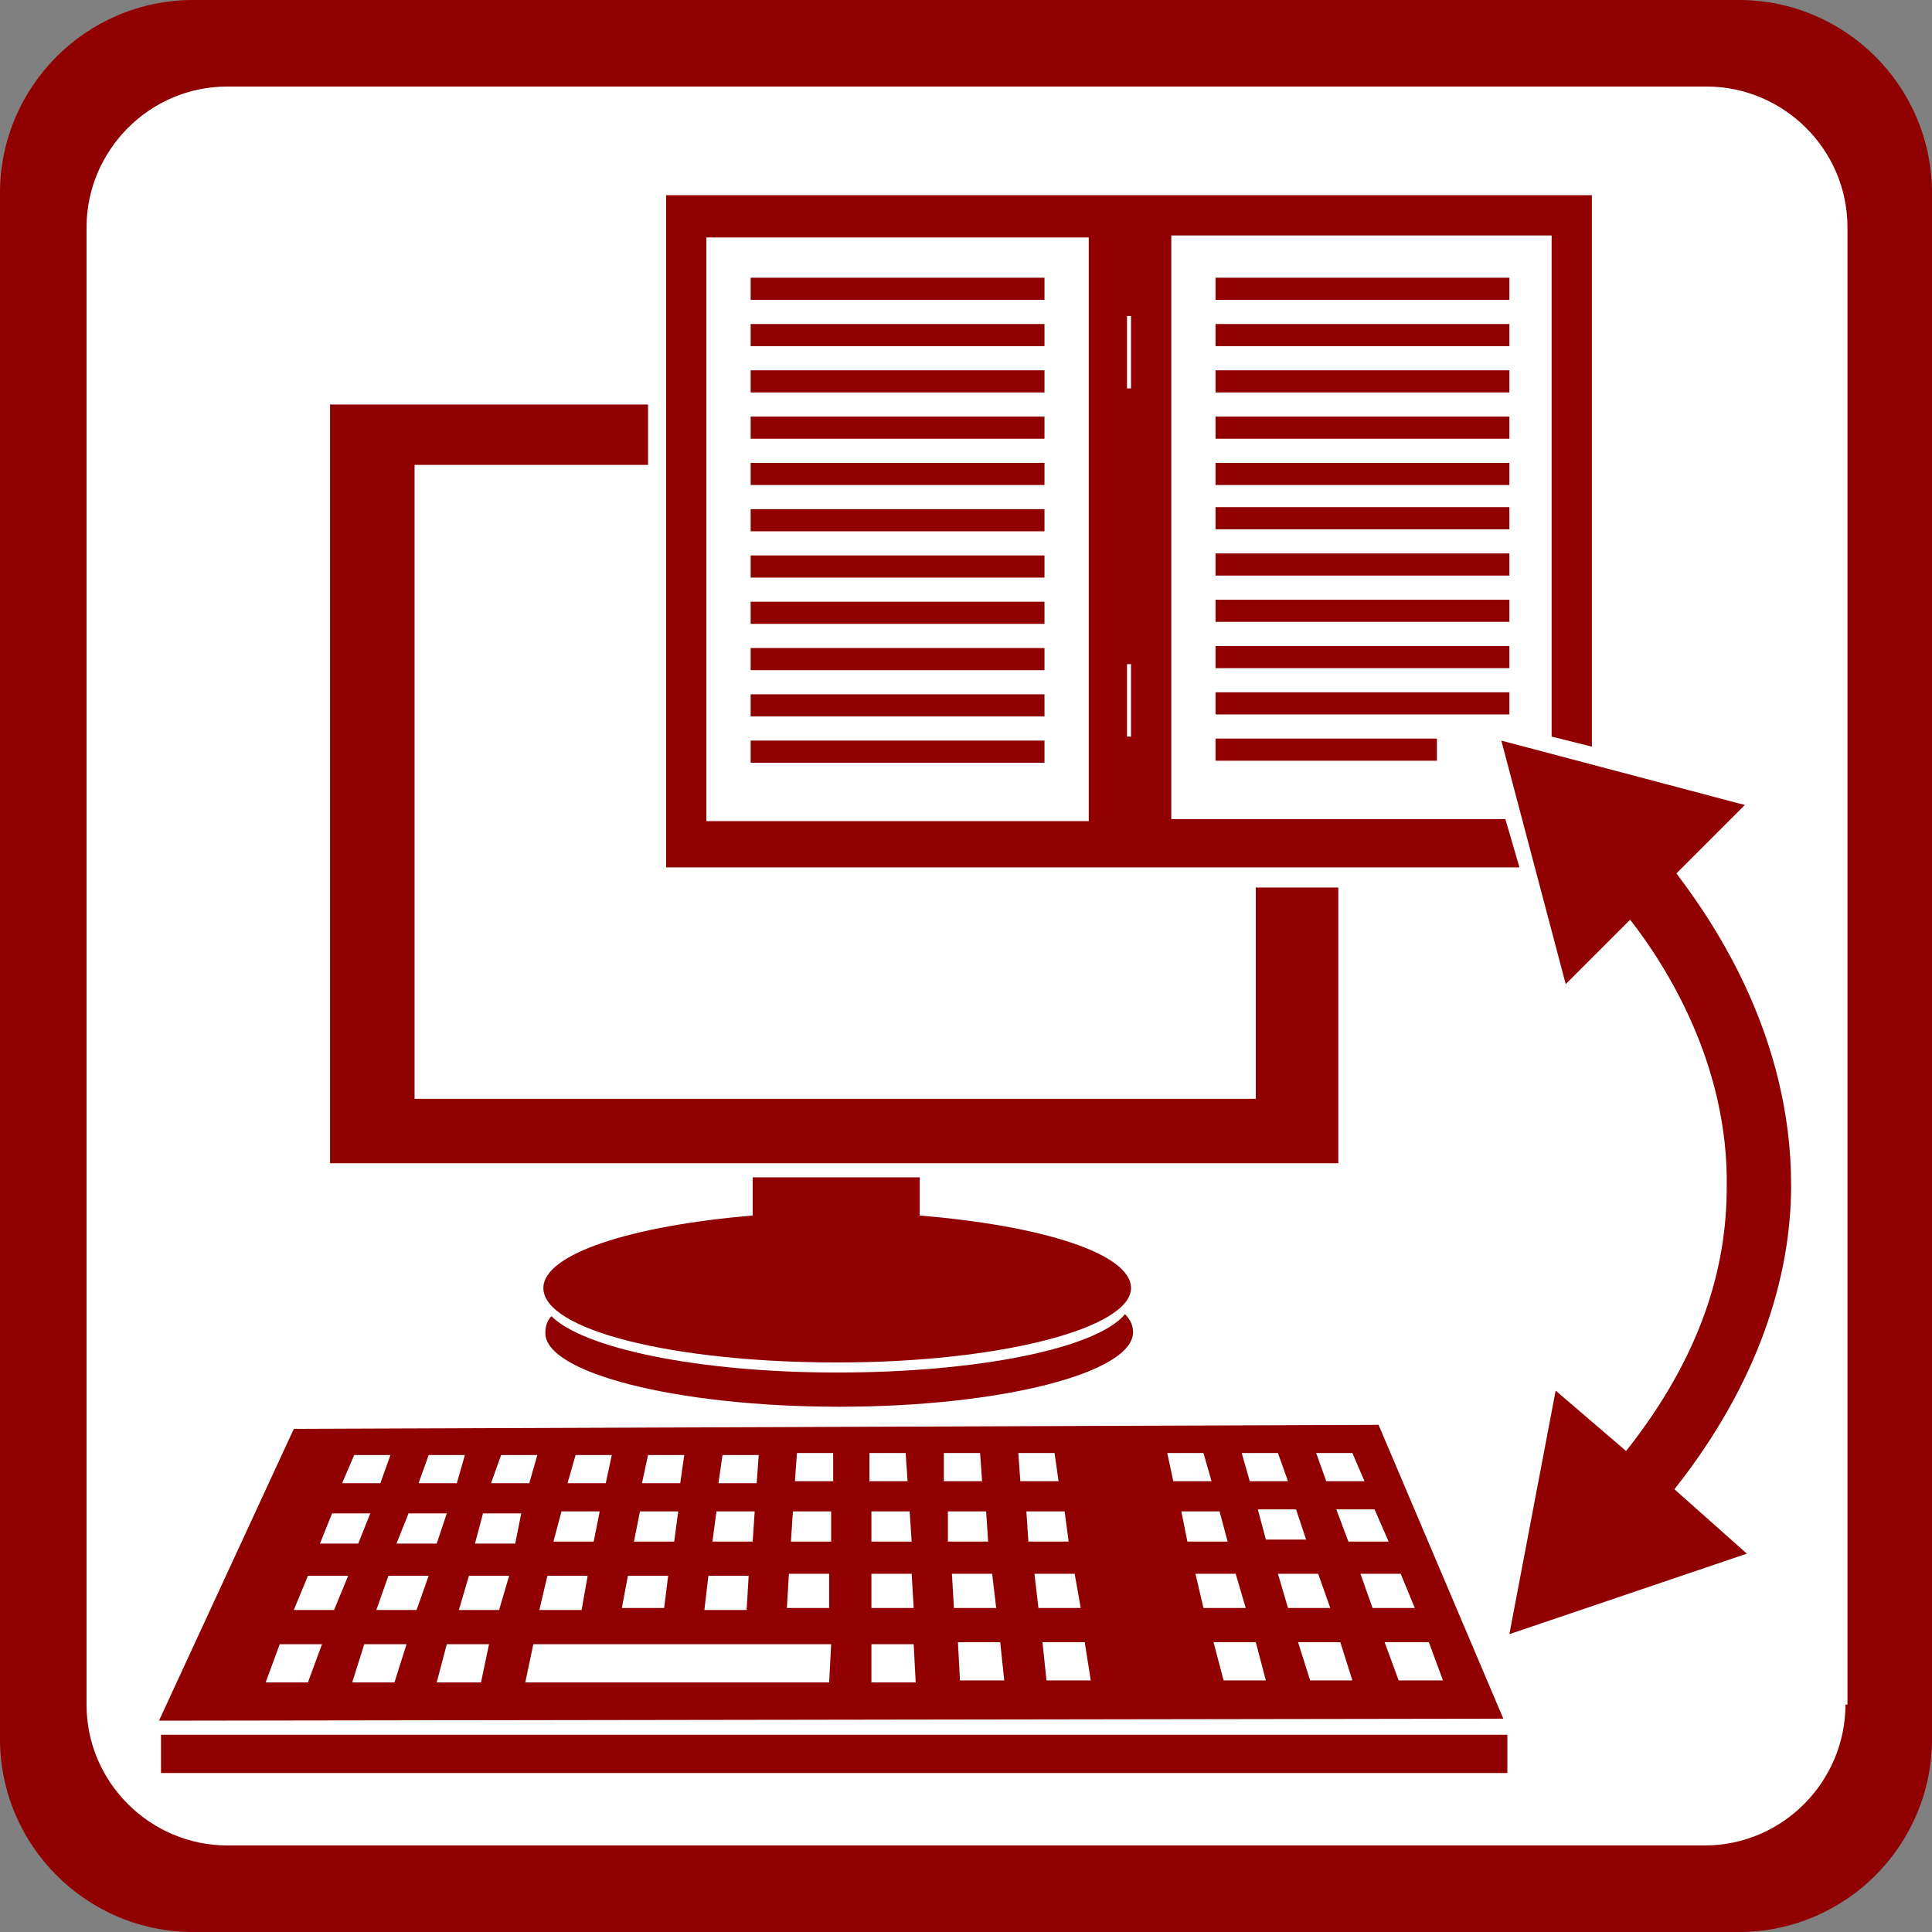 <?xml version="1.0" encoding="utf-8"?>
<!-- Generator: Adobe Illustrator 26.0.1, SVG Export Plug-In . SVG Version: 6.00 Build 0)  -->
<svg version="1.0" id="Layer_1" xmlns="http://www.w3.org/2000/svg" xmlns:xlink="http://www.w3.org/1999/xlink" x="0px" y="0px"
	 viewBox="0 0 96 96" enable-background="new 0 0 96 96" xml:space="preserve">
<rect x="0" y="0" width="96" height="96" fill="#808080" stroke="none"/>
<g>
	<path fill-rule="evenodd" clip-rule="evenodd" fill="#900000" d="M86.4,0H9.6C4.3,0,0,4.3,0,9.6v76.8C0,91.7,4.3,96,9.6,96h76.8
		c5.3,0,9.6-4.3,9.6-9.6V9.6C96,4.3,91.7,0,86.4,0L86.4,0z"/>
	<path fill-rule="evenodd" clip-rule="evenodd" fill="#FFFFFF" d="M91.7,84.7c0,3.8-3.1,7-7,7H11.3c-3.8,0-7-3.1-7-7V11.3
		c0-3.8,3.1-7,7-7h73.5c3.8,0,7,3.1,7,7V84.7z"/>
	<g>
		<rect x="37.3" y="13.8" fill-rule="evenodd" clip-rule="evenodd" fill="#900000" width="14.6" height="1.1"/>
		<rect x="37.3" y="16.1" fill-rule="evenodd" clip-rule="evenodd" fill="#900000" width="14.6" height="1.1"/>
		<rect x="37.3" y="18.4" fill-rule="evenodd" clip-rule="evenodd" fill="#900000" width="14.6" height="1.1"/>
		<rect x="37.3" y="20.7" fill-rule="evenodd" clip-rule="evenodd" fill="#900000" width="14.6" height="1.1"/>
	</g>
	<g>
		<rect x="60.4" y="13.8" fill-rule="evenodd" clip-rule="evenodd" fill="#900000" width="14.6" height="1.1"/>
		<rect x="60.4" y="16.1" fill-rule="evenodd" clip-rule="evenodd" fill="#900000" width="14.6" height="1.1"/>
		<rect x="60.4" y="18.4" fill-rule="evenodd" clip-rule="evenodd" fill="#900000" width="14.6" height="1.1"/>
		<rect x="60.4" y="20.7" fill-rule="evenodd" clip-rule="evenodd" fill="#900000" width="14.6" height="1.1"/>
	</g>
	<rect x="37.3" y="23" fill-rule="evenodd" clip-rule="evenodd" fill="#900000" width="14.6" height="1.1"/>
	<rect x="37.3" y="25.3" fill-rule="evenodd" clip-rule="evenodd" fill="#900000" width="14.6" height="1.1"/>
	<rect x="37.3" y="27.6" fill-rule="evenodd" clip-rule="evenodd" fill="#900000" width="14.6" height="1.1"/>
	<rect x="37.3" y="29.9" fill-rule="evenodd" clip-rule="evenodd" fill="#900000" width="14.6" height="1.1"/>
	<rect x="37.3" y="32.2" fill-rule="evenodd" clip-rule="evenodd" fill="#900000" width="14.6" height="1.1"/>
	<rect x="37.3" y="34.5" fill-rule="evenodd" clip-rule="evenodd" fill="#900000" width="14.6" height="1.1"/>
	<rect x="37.3" y="36.8" fill-rule="evenodd" clip-rule="evenodd" fill="#900000" width="14.6" height="1.1"/>
	<rect x="60.4" y="25.2" fill-rule="evenodd" clip-rule="evenodd" fill="#900000" width="14.6" height="1.1"/>
	<rect x="60.4" y="23" fill-rule="evenodd" clip-rule="evenodd" fill="#900000" width="14.6" height="1.1"/>
	<rect x="60.4" y="27.5" fill-rule="evenodd" clip-rule="evenodd" fill="#900000" width="14.6" height="1.1"/>
	<rect x="60.4" y="29.8" fill-rule="evenodd" clip-rule="evenodd" fill="#900000" width="14.6" height="1.1"/>
	<rect x="60.4" y="32.1" fill-rule="evenodd" clip-rule="evenodd" fill="#900000" width="14.6" height="1.1"/>
	<rect x="60.4" y="34.4" fill-rule="evenodd" clip-rule="evenodd" fill="#900000" width="14.6" height="1.1"/>
	<rect x="60.4" y="36.7" fill-rule="evenodd" clip-rule="evenodd" fill="#900000" width="11" height="1.1"/>
	<path fill-rule="evenodd" clip-rule="evenodd" fill="#900000" d="M41.7,69.9c8.1,0,14.6-1.7,14.6-3.7c0-0.3-0.1-0.6-0.4-0.9
		c-1.4,1.7-7.3,2.9-14.3,2.9c-6.9,0-12.6-1.2-14.2-2.8c-0.2,0.2-0.3,0.5-0.3,0.8C27,68.2,33.6,69.9,41.7,69.9z"/>
	<polygon fill-rule="evenodd" clip-rule="evenodd" fill="#900000" points="66.5,44.1 62.4,44.1 62.4,54.6 20.6,54.6 20.6,23.1 
		32.2,23.1 32.2,20.1 16.4,20.1 16.4,57.8 66.5,57.8 	"/>
	<path fill-rule="evenodd" clip-rule="evenodd" fill="#900000" d="M68.5,70.8L14.6,71L7.9,85.5l66.8-0.1L68.5,70.8z M69,76.6l-2,0
		L66.4,75l1.9,0L69,76.6z M67.2,72.2l0.6,1.4l-1.9,0l-0.5-1.4L67.2,72.2z M63.5,72.2l0.5,1.4l-1.9,0l-0.4-1.4L63.5,72.2z M35.9,72.3
		l1.8,0l-0.1,1.4l-1.9,0L35.9,72.3z M35.6,75.1l1.9,0l-0.1,1.5l-2,0L35.6,75.1z M35.2,78.3l2,0l-0.1,1.7l-2.1,0L35.2,78.3z
		 M32.2,72.3l1.8,0l-0.2,1.4l-1.9,0L32.2,72.3z M31.8,75.1l1.9,0l-0.2,1.5l-2,0L31.8,75.1z M31.2,78.3l2,0L33,79.9l-2.1,0L31.2,78.3
		z M28.6,72.3l1.8,0l-0.3,1.4l-1.9,0L28.6,72.3z M27.9,75.1l1.9,0l-0.3,1.5l-2,0L27.9,75.1z M27.2,78.3l2,0L28.9,80l-2.1,0
		L27.2,78.3z M24.9,72.3l1.8,0l-0.4,1.4l-1.9,0L24.9,72.3z M21.3,72.3l1.8,0l-0.4,1.4l-1.9,0L21.3,72.3z M20.3,75.2l1.9,0l-0.5,1.5
		l-2,0L20.3,75.2z M17.6,72.3l1.8,0l-0.5,1.4l-1.9,0L17.6,72.3z M16.5,75.2l1.9,0l-0.6,1.5l-1.9,0L16.5,75.2z M15.3,83.6l-2.1,0
		l0.7-1.9l2.1,0L15.3,83.6z M16.6,80l-2,0l0.7-1.7l2,0L16.6,80z M19.6,83.6l-2.1,0l0.6-1.9l2.1,0L19.6,83.6z M20.7,80l-2,0l0.6-1.7
		l2,0L20.7,80z M23.9,83.6l-2.2,0l0.5-1.9l2.1,0L23.9,83.6z M24.8,80l-2,0l0.5-1.7l2,0L24.8,80z M25.6,76.7l-2,0l0.4-1.5l1.9,0
		L25.6,76.7z M41.2,83.6l-15.1,0l0.4-1.9l14.8,0L41.2,83.6z M41.2,79.9l-2.1,0l0.1-1.7l2,0L41.2,79.9z M41.3,76.6l-2,0l0.1-1.5
		l1.9,0L41.3,76.6z M41.4,73.6l-1.9,0l0.1-1.4l1.8,0L41.4,73.6z M43.2,72.2l1.8,0l0.1,1.4l-1.9,0L43.2,72.2z M43.3,75.1l1.9,0
		l0.1,1.5l-2,0L43.3,75.1z M43.3,78.2l2,0l0.1,1.7l-2.1,0L43.3,78.2z M43.3,83.6l0-1.9l2.1,0l0.1,1.9L43.3,83.6z M46.9,72.2l1.8,0
		l0.1,1.4l-1.9,0L46.9,72.2z M47.1,75.1l1.9,0l0.1,1.5l-2,0L47.1,75.1z M47.3,78.2l2,0l0.2,1.7l-2.1,0L47.3,78.2z M47.7,83.5
		l-0.1-1.9l2.1,0l0.2,1.9L47.7,83.5z M50.6,72.2l1.8,0l0.2,1.4l-1.9,0L50.6,72.2z M51,75.1l1.9,0l0.2,1.5l-2,0L51,75.1z M51.4,78.2
		l2,0l0.3,1.7l-2.1,0L51.4,78.2z M52,83.5l-0.2-1.9l2.1,0l0.3,1.9L52,83.5z M58,72.2l1.8,0l0.4,1.4l-1.9,0L58,72.2z M58.7,75.1
		l1.9,0l0.4,1.5l-2,0L58.7,75.1z M59.4,78.2l2,0l0.5,1.7l-2.1,0L59.4,78.2z M60.8,83.5l-0.5-1.9l2.1,0l0.5,1.9L60.8,83.5z M62.5,75
		l1.9,0l0.5,1.5l-2,0L62.5,75z M63.5,78.2l2,0l0.6,1.7l-2.1,0L63.5,78.2z M65.1,83.5l-0.6-1.9l2.1,0l0.6,1.9L65.1,83.5z M67.6,78.2
		l2,0l0.7,1.7h-2.1L67.6,78.2z M68.8,81.6H71l0.7,1.9l-2.2,0L68.8,81.6z"/>
	<path fill-rule="evenodd" clip-rule="evenodd" fill="#900000" d="M89,58.9c0-7.4-3.8-13-5.7-15.5l3.4-3.4l-12.1-3.2l3.2,12.1
		l3.2-3.2c1.8,2.3,4.9,7.2,4.8,13.3c0,3.9-1.2,8.3-5,13.1l-3.5-3L75,81.2l11.8-4L83.2,74C87.4,68.7,89,63.4,89,58.9z"/>
	<path fill-rule="evenodd" clip-rule="evenodd" fill="#900000" d="M74.8,40.7H58.2v-29h18.9v24.9l2,0.5V9.7H68.6H56.1h-23v33.4h42.4
		L74.8,40.7z M54.1,40.8h-19v-29h19V40.8z M56.3,36.6H56V33h0.2V36.6z M56.3,19.3H56v-3.6h0.2V19.3z"/>
	<rect x="8" y="86.2" fill-rule="evenodd" clip-rule="evenodd" fill="#900000" width="66.9" height="1.9"/>
	<path fill-rule="evenodd" clip-rule="evenodd" fill="#900000" d="M37.4,58.5v1.9c-6,0.5-10.4,1.9-10.4,3.6c0,2.1,6.5,3.7,14.6,3.7
		c8.1,0,14.6-1.7,14.6-3.7c0-1.7-4.4-3.1-10.5-3.6v-1.9H37.4z"/>
</g>
</svg>
